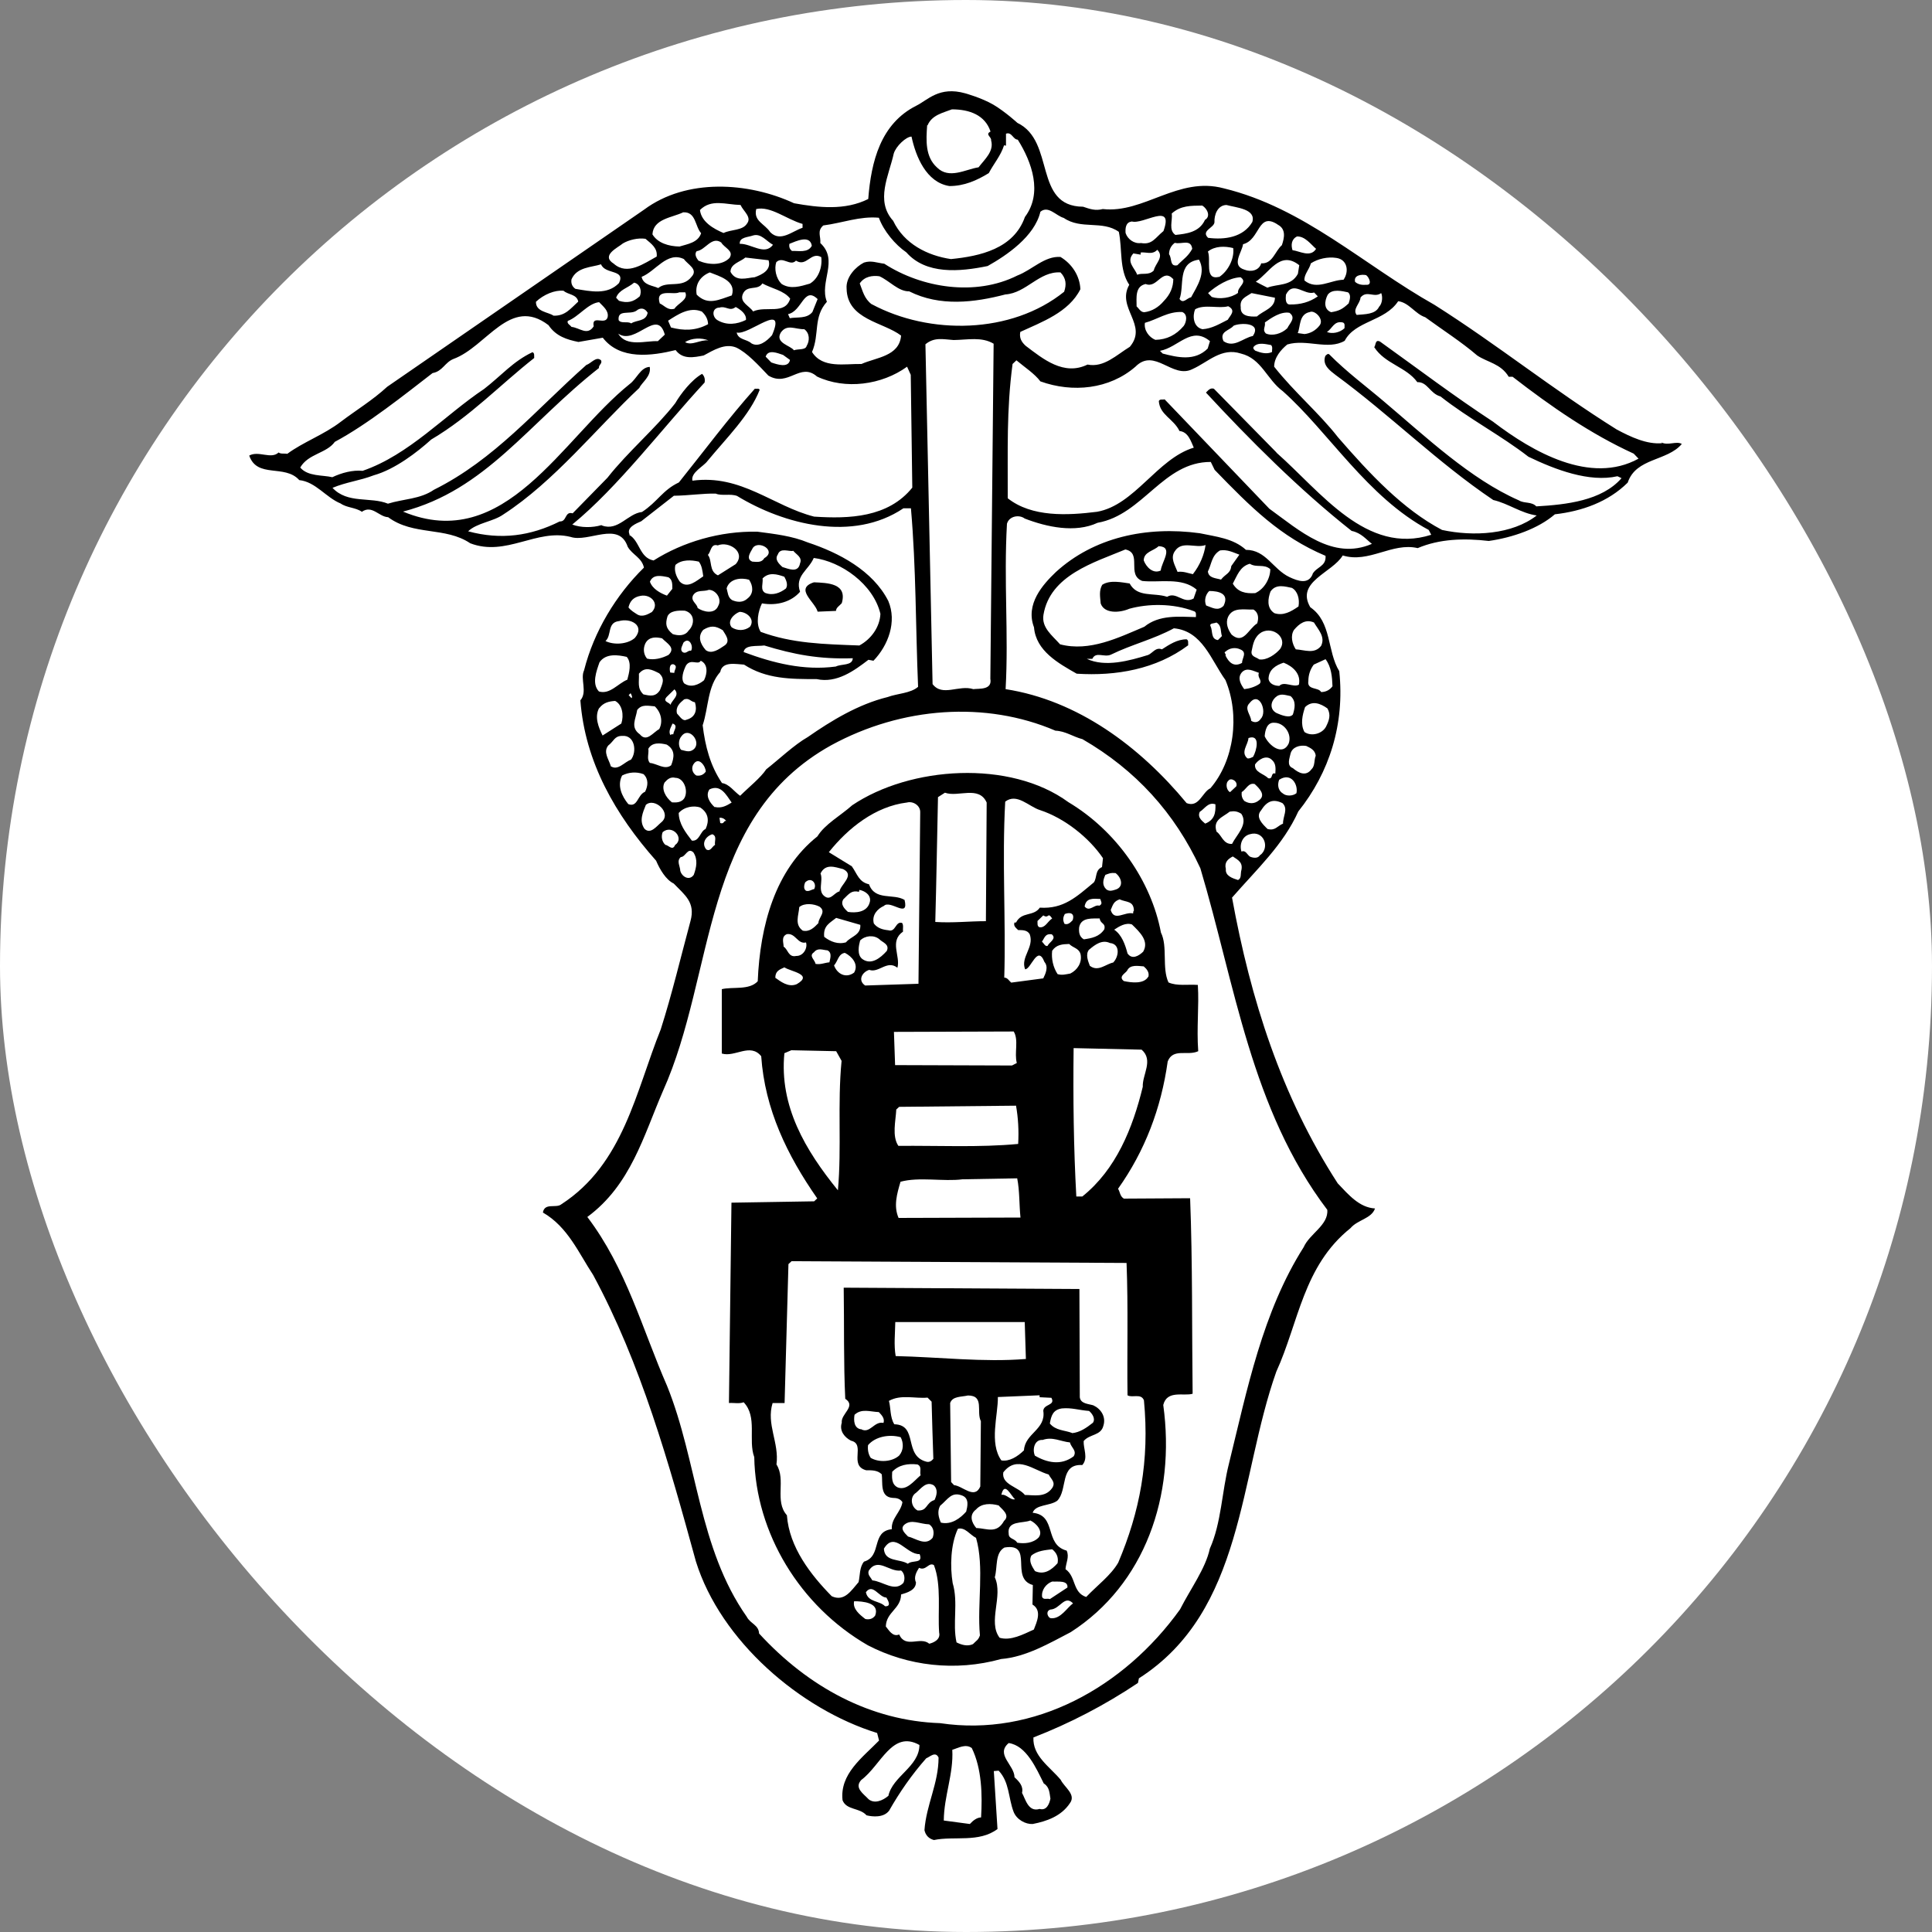 <?xml version="1.0" encoding="UTF-8"?>
<svg id="_レイヤー_2" data-name="レイヤー 2" xmlns="http://www.w3.org/2000/svg" viewBox="0 0 100 100">
  <rect x="0" y="0" width="100" height="100" fill="#808080" stroke="none"/>
  <defs>
    <style>
      .cls-1 {
        fill: #000;
      }
      .cls-2 {
        fill: #fff;
      }
      

      @media (prefers-color-scheme: dark) {
        .cls-1 {
          fill: #fff;
        }
        .cls-2 {
          fill: #000;
        }
      }
      @media (forced-colors: active) {
        .cls-1 {
          fill: #fff;
        }
        .cls-2 {
          fill: #000;
        }
      }
      @media screen and (color-scheme: dark) {
        .cls-1 {
          fill: #fff;
        }
        .cls-2 {
          fill: #000;
        }
      }
    </style>
  </defs>
  <g id="_ベース" data-name="ベース">
    <g>
      <rect class="cls-2" x="0" y="0" width="100" height="100" rx="50" ry="50"/>
      <g>
        <path class="cls-1" d="M86.03,22.94c-.79.07-1.62-.32-2.35-.71-3.34-2.09-6.16-4.38-9.43-6.45-3.69-2.08-6.75-5.02-10.9-6.03-2.37-.64-4.14,1.31-6.27,1.07-.39.1-.66,0-1.02-.12-2.59-.02-1.42-3.39-3.4-4.34,0,0-.62-.57-1.24-.94-.62-.36-1.46-.59-1.46-.59-1.35-.38-1.94.35-2.53.64-1.85.93-2.34,2.89-2.49,4.83-1.2.6-2.56.45-3.84.22-2.37-1.1-5.57-1.3-7.76.33l-13.3,9.17c-.76.7-1.61,1.21-2.4,1.81-.87.67-1.95,1.05-2.77,1.66-.14-.03-.34.02-.45-.07-.39.37-1.03-.11-1.52.16.41,1.2,1.84.43,2.59,1.27.85.09,1.38.9,2.14,1.21.33.23.77.2,1.1.43.53-.37.88.26,1.36.28,1.31.97,2.96.48,4.25,1.35,1.86.71,3.43-.77,5.19-.33.93.31,2.5-.85,2.96.51.24.42.73.56.84,1.08-1.44,1.41-2.59,3.3-3.1,5.32-.21.44.19,1.11-.19,1.55.24,3.2,1.82,5.93,3.92,8.3.19.45.51.99.91,1.18.59.61,1.13.98.87,1.94-.5,1.85-.95,3.76-1.54,5.61-1.29,3.2-1.92,6.96-5.14,9.05-.27.23-.87-.1-.96.43,1.29.74,1.86,2.11,2.6,3.23,2.48,4.59,3.92,9.73,5.32,14.83,1.28,4.11,5.4,7.65,9.38,8.88l.1.39c-.87.89-2.04,1.73-1.89,3.09.2.52.89.38,1.24.78.32.08.89.13,1.17-.24.54-.95,1.17-1.86,1.92-2.71.2-.08.48-.38.64-.04,0,1.34-.64,2.45-.73,3.76.06.27.23.44.49.51,1.05-.22,2.33.15,3.29-.57l-.19-3,.25-.02c.56.59.5,1.41.77,2.12.16.42.63.66.99.64.72-.14,1.48-.4,1.93-1.08.33-.45-.29-.82-.48-1.21-.57-.68-1.46-1.23-1.41-2.19,1.88-.73,3.69-1.67,5.41-2.82l.05-.24c5.45-3.49,5.17-10.4,7.11-15.87,1.16-2.54,1.39-5.47,3.84-7.43.37-.44,1.09-.49,1.27-1.02-.81-.05-1.36-.7-1.93-1.3-2.92-4.51-4.51-9.52-5.47-14.79,1.31-1.5,2.65-2.73,3.43-4.46,1.61-2.01,2.41-4.52,2.12-7.26-.64-1.04-.38-2.54-1.5-3.31-.77-1.32,1.14-1.78,1.68-2.68,1.36.42,2.55-.69,3.88-.38,1.13-.48,2.4-.52,3.68-.37,1.25-.18,2.56-.64,3.42-1.38,1.4-.16,2.76-.64,3.77-1.64.43-1.29,2.04-1.1,2.8-2-.28-.17-.7.1-1.06-.08ZM71.49,15.17c.08.17.07.53-.11.71-.19.4-.74.38-1.16.42-.23-.3.18-.58.2-.9.33-.4.7.04,1.07-.23ZM70.71,14.24c.15.1.35.54-.01.5-.22.02-.41-.02-.56-.15-.09-.35.33-.4.57-.35ZM69.82,15.69c-.33.31-.5.4-.92.47-.39-.15-.35-.57-.18-.9.23-.33.77-.19,1.05-.13.18.13.09.41.04.56ZM69.59,16.99c-.24.23-.66.31-.91.19.28-.16.36-.59.82-.49.13.04.09.18.09.3ZM69.17,13.35c.57.08.67.7.37,1.13-.67.01-1.38.56-2.02.04-.04-.3.25-.57.33-.89.37-.24.88-.35,1.32-.28ZM65.84,18.22c-.28.13-.59.04-.87-.07-.04-.04-.14-.11-.08-.2.22-.26.65-.13.9-.09.1.1.04.24.05.37ZM61.19,16.15c.31.12.21.54.08.72-.4.47-.88.71-1.47.72-.32-.13-.6-.49-.54-.88.63-.17,1.2-.6,1.93-.56ZM61.05,15.48c.27-.69-.14-1.89,1.01-2.04.38.68-.1,1.38-.41,1.95-.2.02-.41.37-.6.08ZM62.63,17.65l-.12.39c-.67.67-1.56.46-2.33.26l-.14-.14c.96-.18,1.62-1.31,2.59-.5ZM62.24,17.04c-.49-.11-.52-.71-.38-1.03.47-.28,1.25-.02,1.71-.16.43.22.1.48-.02.7-.42.21-.82.46-1.31.49ZM64.08,15.16c-.37.27-.96.34-1.36.21l-.19-.2c.41-.37,1.08-.79,1.68-.82.4.27-.18.5-.13.81ZM64.78,15.17l1.21.24c0,.55-.6.66-.93.97-.36.02-.87,0-.84-.48-.06-.44.26-.53.56-.73ZM63.09,14.33c-.77.19-.39-.89-.57-1.31.36-.29.87-.29,1.31-.18.07.51-.24,1.18-.73,1.5ZM63.85,16.86c.34-.16,1.47-.18,1,.53-.51.1-.98.64-1.52.27-.24-.51.32-.55.52-.8ZM65.51,17.25c-.18-.19,0-.32-.04-.56.31-.22.81-.58,1.27-.5.36.26.02.53-.11.8-.3.29-.78.42-1.11.27ZM66.74,15.76c-.21-.02-.2-.3-.18-.51.38-.75.95.05,1.46-.11l.19.2c-.43.3-.9.43-1.46.42ZM67.8,16.15c.24-.12.77.38.49.71-.2.25-.47.4-.77.43l-.35-.05c.15-.33.05-.98.63-1.09ZM67.13,12.24c.42-.02.73.42.99.64-.29.47-.86.11-1.22.07-.08-.25-.07-.56.23-.71ZM67.25,13.72l-.07.45c-.35.66-1.05.51-1.58.72-.21-.1-.39-.2-.6-.31.7-.45,1.25-1.64,2.24-.86ZM66.12,11.62c.47.23.35.71.23,1.07-.36.31-.48.98-1.07.94-.11.38-.54.46-.86.33-.72-.21-.13-.91-.08-1.32.89-.22.75-1.7,1.79-1.02ZM62.86,11.51c-.02-.39.16-.89.62-.9.51.14,1.54.2,1.34.88-.47.8-1.43.93-2.29.82-.38-.37.3-.51.33-.8ZM60.65,11.05c.47-.42.99-.4,1.58-.41.26.16.45.56.14.74-.29.64-.95.72-1.53.78-.37-.25-.14-.74-.19-1.11ZM60.81,12.57c.36.09.83-.22.9.31-.22.4-.44.51-.77.85-.41.09-.27-.37-.43-.57,0-.25.11-.46.31-.6ZM60.73,14.43c0,.45-.17.82-.49,1.15-.27.32-.61.53-1.01.58-.2,0-.28-.2-.4-.3,0-.45-.09-1.04.47-1.16.6.25.86-.85,1.42-.26ZM58.68,13.12l.36.06v-.11c.27-.04.6.14.86-.14.38.37-.11.71-.18,1.07-.26.27-.6.11-.86.22-.12-.35-.6-.68-.19-1.11ZM58.57,11.46c.6.19,2.21-1.04,1.65.5-.43.35-.58.72-1.16.62-.37.05-.7-.21-.8-.52-.02-.25.01-.56.31-.59ZM48.01,6.49c.22-.54.8-.65,1.26-.83.92,0,1.72.3,2,1.15-.3.15.06.27.03.46.16.56-.33.97-.65,1.39-.67.1-1.53.64-2.16,0-.6-.55-.56-1.38-.5-2.18ZM46.26,7.95c.11-.38.64-.88.92-.88.22,1.03.76,2.37,1.96,2.56.77,0,1.42-.29,2.04-.67.25-.48.62-.9.79-1.44l.1.02v-.62c.3-.11.36.3.61.31.73,1.16,1.3,2.76.37,4-.58,1.65-2.33,2.03-3.83,2.18-1.21-.18-2.42-.78-2.99-1.98-.94-1.04-.22-2.34.03-3.48ZM42.61,11.67c1-.13,1.89-.49,2.88-.4.25.69.85,1.4,1.42,1.79,1.02,1.16,2.75,1.01,4.21.71.98-.55,2.43-1.53,2.73-2.81.41-.34.81.21,1.21.32.9.62,2,.11,2.85.72.19.89.01,1.96.54,2.74-.68,1.2.99,2.07.03,3.21-.69.42-1.34,1.09-2.19.92-1.23.6-2.3-.29-3.2-.97-.22-.2-.34-.41-.28-.72,1.1-.51,2.51-1.01,3.11-2.21-.03-.69-.43-1.31-1.03-1.67-.82-.06-1.47.67-2.23.96-2.17,1.09-4.94.65-6.89-.61-.4-.05-.67-.18-1.05-.06-.42.21-.95.75-.9,1.35.03,1.61,1.91,1.73,2.82,2.43-.09,1.08-1.3,1.13-2.05,1.47-.87-.02-2.01.25-2.56-.62.4-.93.05-1.8.77-2.6-.41-1.03.63-2.14-.34-3.04.03-.34-.17-.61.13-.89ZM50.38,35.67c-.75-.24-1.6.41-2.11-.26l-.37-17.59c.46-.38.9-.26,1.46-.22.73-.01,1.45-.18,2.07.19l-.17,17.34c.11.6-.59.5-.88.54ZM45.12,15.75c-.39-.29-.47-.7-.62-1.08.25-.37.67-.42,1.02-.37.53.24.98.79,1.54.78,1.59.8,3.37.58,4.98.16,1.08-.07,1.75-1.21,2.85-1.14.29.3.32.62.19,1-2.74,2.21-6.98,2.24-9.95.65ZM33.52,16.2c-.09.45-.57.35-.85.54-.18-.13-.52.03-.65-.17-.06-.57.57-.27.91-.48.21-.18.45-.16.6.11ZM33.21,14.33c.73-.29,1.32-1.34,2.19-.92.19.28.76.53.39.92-.48.62-1.25.18-1.72.58-.26-.13-.77-.14-.86-.58ZM33.11,15.34c-.34.3-.64.36-1.07.23l-.15-.16c.15-.42.61-.5.93-.78.31.06.42.44.29.71ZM34.41,17.32l-.36.34c-.59-.04-1.63.33-2.05-.39.9.62,2.02-1.36,2.41.05ZM34.15,15.71c-.26-.82.72-.42,1.01-.58h.31c.17.39-.38.56-.56.85-.34.1-.5-.15-.75-.27ZM36.31,16.11c.21.19.33.4.34.67-.65.35-1.27.34-1.92.17l-.15-.35c.51-.33,1.11-.73,1.73-.48ZM39.06,14.35c-.41.03-.96.26-1.25-.28,0-.42.5-.51.77-.74l1.2.14c.16.51-.35.75-.72.88ZM40.9,15.46c-.27.86-1.25.35-1.92.66-.2-.3-.69-.46-.54-.88.21-.53.77-.17,1.02-.57.47.26,1.13.37,1.44.79ZM37.78,13.33c-.4.44-1.14.38-1.63.16-.11-.14-.22-.34-.09-.49.45-.05.77-.79,1.27-.45.15.27.66.43.44.78ZM36.67,17.62c-.43-.05-.85.29-1.21.09.35-.23.87-.23,1.21-.09ZM36.06,15.25c-.1-.56.22-.97.68-1.15.46.19,1.39.42,1.14,1.19-.65.21-1.23.55-1.82-.04ZM37.21,15.93c.37-.13.54.22.87-.04.24.13.57.36.53.67-.47.23-.99.29-1.46.02-.29-.16-.32-.62.06-.66ZM39.96,17.35c-.29.33-.7.64-1.07.42-.23-.22-.68-.17-.76-.56.61.18,2.61-1.68,1.83.14ZM40.53,18.37l.36.26c-.08.43-.65.24-.97.13l-.29-.3c.13-.4.62-.18.9-.09ZM40.41,17.22c.32-.47.75-.17,1.22-.18.28.2.29.59.12.87-.06.22-.44.14-.66.22-.15-.24-.99-.37-.68-.91ZM40.88,16.47l-.09-.21c.73-.15.82-1.47,1.53-.78l-.27.67c-.29.36-.78.25-1.17.32ZM42.51,13.32c.06.52-.15,1.1-.59,1.36-.49.14-.99.31-1.46.02-.31-.3-.39-.81-.28-1.13.34-.33.72.24,1.02-.08.55.35.77-.49,1.31-.18ZM42.02,12.72c-.2.39-.72.25-1.03.27-.11-.09-.16-.2-.13-.37.34-.13,1.06-.49,1.16.1ZM39.14,10.82c.75-.17,1.58.54,2.4.77v.2c-.53.17-1.14.76-1.67.23-.3-.45-.87-.57-.73-1.19ZM40.01,12.67c-.43.58-1.13-.07-1.72-.05-.03-.35.44-.34.68-.43.42-.13.69.29,1.04.48ZM38.33,10.61c.15.33.6.63.33.97-.23.36-.82.29-1.21.48-.5-.21-1.15-.57-1.22-1.19.59-.59,1.32-.28,2.11-.26ZM35.36,10.99c.67-.04.61.73.93,1.08-.16.49-.7.56-1.12.69-.56-.01-1.13-.18-1.4-.63.05-.81,1.01-.86,1.59-1.14ZM32.24,12.6c.3-.18.78-.3,1.17-.24.32.27.63.49.58.92-.65.35-1.51,1-2.22.37-.69-.43.21-.83.47-1.05ZM29.58,14.46c.28-.65,1.05-.62,1.53-.78.21.54,1.28.25.93.97-.6.63-1.48.43-2.26.3-.18-.13-.23-.3-.2-.49ZM30.73,16.89c-.33.51-.73.07-1.15.03-.08-.11-.25-.17-.19-.31.56-.21,1.04-.91,1.62-.97.22.23.51.45.44.78-.12.44-.84-.16-.72.47ZM29.17,15.05c.23.21.68.17.76.56-.4.36-.67.75-1.28.73-.26-.19-.92-.19-.91-.72.4-.38.99-.62,1.43-.57ZM31.13,27.18c-.46.14-1.07.14-1.51-.03,2.38-1.95,4.63-4.95,6.85-7.35.03-.17,0-.32-.13-.45-.55.31-1.11,1.04-1.39,1.52-.99,1.28-2.46,2.52-3.51,3.86l-1.8,1.84c-.42-.12-.29.44-.67.42-1.5.75-3.04.97-4.74.51.46-.44,1.3-.5,1.82-.87,2.64-1.71,4.83-4.48,7.04-6.55.13-.29.63-.6.54-1.09-.48.02-.67.62-1.04.89-3.5,2.81-6.45,8.8-11.73,6.6,4.29-1.12,6.47-4.55,10.14-7.43-.02-.17.19-.23.11-.4-.25-.23-.51.16-.76.24-2.64,2.34-4.74,4.89-7.89,6.46-.71.49-1.58.47-2.38.72-.9-.37-2.09.02-2.87-.82.75-.31,1.38-.36,2.14-.65,1.1-.31,2.25-1.2,2.97-1.85,2.03-1.2,3.55-2.82,5.33-4.22-.01-.13.03-.25-.09-.3-1,.47-1.61,1.21-2.5,1.9-2.04,1.36-3.88,3.41-6.29,4.24-.52-.05-1.08.1-1.57.33-.5-.12-1.26-.03-1.66-.5.41-.72,1.36-.73,1.79-1.33,1.7-.91,3.62-2.45,5.06-3.56.52-.09.63-.55,1.08-.73,1.72-.63,2.93-3.27,4.92-1.75.39.58.96.75,1.55.87l1.26-.22c.9,1.17,2.54.94,3.77.64.37.5.94.38,1.45.28.52-.28,1.11-.65,1.69-.41.55.26,1.13.89,1.66,1.45,1.04.62,1.64-.72,2.52.05,1.46.69,3.35.44,4.66-.51l.19.42.08,5.84c-1.25,1.55-3.27,1.62-5.08,1.5-2.13-.54-3.77-2.2-6.3-1.86-.1-.42.58-.74.78-1.02.99-1.2,2.18-2.36,2.7-3.68-.04-.1-.15-.04-.25-.06-1.36,1.52-2.63,3.23-3.93,4.85-.85.4-1.1,1-1.91,1.53-.74.08-1.23,1.01-2.07.7ZM32.59,27.67c-.19-.37.35-.58.6-.69l1.69-1.32c.78-.01,1.54-.13,2.17-.11.29.13.76-.01,1.1.12,2.43,1.48,5.99,2.4,8.61.64h.39c.27,3.09.24,6.16.37,9.24-.39.34-1.07.34-1.58.53-1.51.37-2.91,1.22-4.13,2.07-.69.39-1.51,1.17-2.15,1.67-.29.44-.9.92-1.35,1.37-.32-.22-.55-.6-.94-.66-.61-.9-.87-1.91-1-2.99.31-.93.24-2.01.91-2.76.11-.57.82-.4,1.23-.38,1.16.75,2.42.75,3.76.75,1.05.23,1.96-.45,2.68-1l.26.05c.77-.8,1.22-2.02.77-3.09-.8-1.58-2.56-2.5-4.16-3.03-.82-.34-1.71-.44-2.62-.56-1.93-.04-3.85.53-5.37,1.49-.74-.14-.71-1.02-1.27-1.33ZM36.99,41.78c-.26-.24-.49-.6-.27-.92.58-.28.86.27,1.15.68-.26.16-.52.31-.87.23ZM37.59,42.49c-.15-.02-.1.18-.31.11l-.04-.27c.14-.02.26.05.35.16ZM37.01,43.73c-.16.09-.23.36-.45.24-.27-.31-.03-.69.31-.79.26.1.1.37.14.55ZM33.07,34.87c.33-.4.69-.2,1.05-.02.32.3.16.54.04.87-.23.36-.51.3-.86.22-.33-.32-.21-.62-.23-1.07ZM39.56,33.41c1.54.47,2.85.72,4.58.66-.02.4-.58.28-.88.43-1.66.22-3.24-.18-4.77-.75.06-.39.68-.29,1.07-.34ZM37.87,32.47c-.26-.33.13-.7.41-.8.36,0,.82.37.54.77-.28.22-.66.22-.95.03ZM39.37,32.7c-.27-.43-.12-1.09.07-1.47.79.14,1.53-.09,1.97-.6-.28-.83.43-1.1.71-1.75,1.41.18,3.08,1.35,3.45,2.89-.03.69-.48,1.31-1.09,1.64-1.85-.07-3.47-.1-5.12-.71ZM41.41,29.16c-.1.53-.62.27-.91.19-.21-.19-.41-.4-.24-.65.13-.38.59-.13.8-.19.16.2.48.33.35.65ZM40.6,29.86c.09.16.2.41.08.6-.3.23-.68.38-1.07.23-.28-.15-.1-.51-.14-.75.33-.34.75-.22,1.12-.09ZM39.56,28.89c-.14.25-.4.19-.62.18-.39-.15-.03-.57.02-.7.29-.44,1.27.13.6.52ZM38.78,30.02c.2.3.24.7-.08.95-.24.23-.54.21-.81.09-.22-.14-.22-.4-.28-.61.15-.5.74-.57,1.17-.44ZM35.41,36.2c.27-.09.32.11.56.15.13.42.01.78-.43.9-.2.11-.36-.18-.5-.32-.08-.34.14-.54.37-.73ZM35.37,33.27c.3-.34.54.19.4.41-.17-.03-.23.16-.41.09-.21-.13-.03-.35.01-.5ZM35.43,35.39c-.22-.23-.05-.69.08-.95.25-.37.62.01.76-.24.39.18.34.67.17,1.01-.27.23-.68.4-1.01.17ZM36.53,33.65c-.29-.33-.43-.71-.13-1.05.38-.23.63-.22,1.01.02.12.21.44.57.08.8-.27.18-.65.46-.96.23ZM38.08,29.2l-.92.58c-.48-.22-.28-.75-.52-1.06.17-.16.14-.6.51-.49.57-.24,1.48.34.93.97ZM36.69,30.53c.36,0,.69.46.49.82-.18.47-.79.32-1.07.12-.04-.24-.37-.36-.24-.65.19-.32.54-.18.82-.29ZM35.19,30.11c-.19-.26-.31-.58-.23-.87.33-.29.82-.26,1.21-.17.16.2.19.48.23.76-.34.22-.81.67-1.21.28ZM35.45,31.61c.52.14.52.71.19,1.03-.19.29-.54.27-.82.18-.36-.29-.39-.53-.27-.92.13-.29.55-.31.9-.29ZM34.7,36.49c-.02-.14-.42-.15-.2-.41l.41-.4c.3.31-.12.53-.21.81ZM34.86,38.01s-.11-.03-.16.04c-.12-.21.04-.42.11-.6.32.1.05.36.04.56ZM34.85,34.38c.26.1.05.28.05.45l-.21-.02c-.03-.11-.07-.45.16-.43ZM34.79,30.49l-.27.34c-.35-.13-.75-.35-.88-.72.16-.4.58-.31.96-.23.21.13.2.35.2.61ZM34.27,33.04c.26.27.72.49.33.86-.33.17-.75.28-1.11.19-.19-.23-.21-.54-.08-.8.19-.35.57-.32.86-.25ZM33.89,36.56c.32.3.44.78.23,1.18-.31.16-.65.7-1,.27-.51-.36-.21-.79-.14-1.26.24-.32.59-.21.91-.19ZM33.55,38.77c.19-.37.64-.31.96-.23.46.28.38.68.23,1.07-.33.26-.74-.09-1.1-.12-.18-.19-.05-.48-.08-.72ZM34.4,40.5c.16-.18.31-.3.56-.24.42,0,.67.62.48,1.02-.15.28-.47.26-.66.25-.34-.27-.56-.7-.38-1.03ZM35.25,38.81c-.15-.18-.14-.52.02-.7.39-.54,1.06.3.64.67-.21.18-.41.09-.66.03ZM35.88,39.58c.28-.48.66.11.65.36-.13.18-.3.23-.49.2-.21-.13-.26-.38-.16-.56ZM33.16,30.84c.51-.1,1,.39.58.84-.21.12-.5.28-.76.12-.15-.1-.32-.19-.45-.36.08-.35.28-.54.63-.6ZM32.03,32.15c.62-.18,1.37.23.83.87-.39.34-1.1.37-1.52.16.33-.29.08-.95.68-1.03ZM32.69,36.14l-.15-.16.1-.1c.04.07.11.2.05.25ZM31.03,34.28c.33-.48.97-.38,1.41-.28.27.31.12.84.03,1.18-.49.2-.9.78-1.47.61-.38-.4-.13-1.05.03-1.51ZM31.02,36.65c.22-.29.51-.35.82-.37.37.19.46.74.32,1.17l-.97.62c-.21-.42-.43-.96-.18-1.42ZM31.61,39.64c-.1-.34-.4-.71-.13-1.05.3-.23.32-.5.72-.5.66-.06.78.82.46,1.23-.35.12-.68.6-1.06.33ZM32.52,41.62c-.33-.4-.59-.96-.32-1.48.33-.17.73-.21,1.11-.07.27.26.23.61.08.91-.4.16-.38.83-.87.64ZM33.36,42.9c-.29-.41-.09-.84.07-1.24.46-.41,1.38.44.79.91-.24.2-.55.63-.86.33ZM34.94,43.74c-.13.32-.34,0-.5-.01-.18-.16-.23-.44-.14-.66.5-.42,1.15.32.64.67ZM36.25,41.8c.44.29.46.71.27,1.11-.28.11-.31.65-.71.6-.33-.43-.67-.87-.68-1.43.29-.33.79-.4,1.13-.28ZM35.21,45.07c0-.22-.21-.51.03-.71.25,0,.35-.52.65-.24.24.37.16.77.02,1.16-.23.33-.62.1-.7-.21ZM45.97,92.96c-.27.23-.7.42-1.01.17-.27-.29-.76-.59-.38-1,1.02-.76,1.6-2.6,3.01-1.81-.01,1.13-1.39,1.61-1.61,2.64ZM50.78,94.07c-.2,0-.41.15-.58.34l-1.35-.18c.01-1.27.51-2.41.44-3.66.3-.09.69-.33,1.01-.09.52,1.06.55,2.43.48,3.59ZM54.04,92.32c.29.19.28.5.33.78-.06.28-.2.63-.56.53-.59.18-.73-.51-.91-.83.08-.35-.15-.59-.39-.81,0-.63-1-1.18-.3-1.77.92.13,1.43,1.32,1.82,2.1ZM68.7,62.62c.07.79-.92,1.24-1.22,1.93-2.13,3.35-2.93,7.38-3.87,11.21-.37,1.45-.39,3.06-.99,4.4-.22,1.03-1.01,2.09-1.54,3.14-2.9,4.04-7.55,6.62-12.42,5.89-3.57-.12-6.8-1.84-9.37-4.64-.02-.45-.45-.5-.64-.87-2.5-3.55-2.55-8.05-4.12-11.94-1.29-2.95-2.11-6.09-4.13-8.75,2.25-1.66,2.91-4.2,3.91-6.51,2.75-6.11,1.92-14.14,8.72-17.91,3.65-1.99,7.99-2.3,11.6-.75.52.02.9.31,1.4.44,2.75,1.59,4.77,3.81,6.1,6.68,1.8,6.03,2.62,12.47,6.57,17.68ZM62.1,42.02c.26-.16.43-.52.81-.39.02.45-.05.81-.53,1-.1-.1-.43-.3-.28-.61ZM63.43,33.73c.2-.19.51-.24.76-.12.39.15.09.46.1.7-.43.24-.69-.03-.86-.38.06-.08-.12-.16,0-.2ZM62.43,31.34c-.11-.25-.04-.56.16-.75.49,0,1.06.13.74.77-.3.29-.58.09-.9-.02ZM63.25,32.92l-.21.21c-.38-.05-.26-.47-.38-.71-.09-.18.2-.14.3-.2.29.16.2.47.29.71ZM56.97,31.23c.18.54.97.5,1.48.28.97-.27,2.27-.29,3.36.13.12.04.09.18.09.3-.89-.02-1.9-.13-2.67.5-1.33.56-2.83,1.31-4.36.91-.42-.47-.97-.87-.86-1.53.34-2.05,2.63-2.71,4.24-3.38.89.19.04,1.3.87,1.63.89.1,2.05-.21,2.82.45l-.16.46c-.54.3-.89-.38-1.37-.09-.71-.23-1.54.05-1.94-.69-.38-.05-1.02-.2-1.42.07-.17.3-.11.6-.08.95ZM59.2,29.01c0-.45.51-.49.77-.74.8.03.15.82.11,1.26-.4.19-.75-.18-.88-.52ZM61.75,29.72c-.26-.05-.49-.16-.8-.12-.13-.34-.39-.72-.14-1.07.36-.57,1.08-.13,1.59-.32-.07.5-.29,1.04-.65,1.5ZM64.76,37.3c-.02-.31-.38-.62-.08-.91.5-.65.93.45.58.81-.13.21-.34.22-.51.1ZM64.87,39.17c-.1.04-.2.11-.31.08-.36-.32.04-.7.06-1.05.64-.22.42.67.24.97ZM65.18,34.13c-.18-.13-.43-.14-.4-.41.08-.4.14-.77.53-1,.61-.31,1.34.31.95.87-.23.27-.69.6-1.08.54ZM65.08,32.26c-.48.3-.71,1.12-1.33.59-.2-.27-.32-.6-.19-.91.25-.54.85-.37,1.32-.39.28.17.27.48.19.72ZM65.16,34.83c-.1.24.19.37.04.56-.23.16-.52.25-.8.28-.19-.26-.36-.58-.13-.86.26-.3.62-.07.9.02ZM64.27,41c.23-.14.35-.5.67-.42.23.21.6.57.23.84-.24.2-.51.19-.76.04-.12-.13-.16-.28-.14-.46ZM64.96,39.57c.14-.22.56-.53.86-.25.23.19.21.45.19.72-.26-.08-.09.31-.37.24-.23-.24-.72-.3-.68-.71ZM65.46,38.11c.02-.29.11-.74.51-.7.49,0,.92.57.73,1.08-.32.66-1.02.1-1.24-.38ZM66.08,36.91c-.37-.19-.31-.58-.08-.8.26-.25.49-.14.8-.08.3.26.22.63.12.95-.16.21-.59.04-.84-.07ZM66.21,35.5c-.24,0-.5-.1-.55-.35,0-.49.38-.72.78-.85.48.19.91.58.79,1.14-.28.16-.77-.2-1.01.06ZM65.95,31.73c-.4-.27-.32-.76-.19-1.11.28-.43.8-.25,1.11-.19.29.16.41.57.34.96-.38.26-.79.51-1.27.34ZM64.96,30.7c-.49.03-.89-.05-1.15-.49.22-.4.36-.89.88-1.03.35.22.73-.01,1.06.28,0,.46-.29,1.02-.78,1.24ZM63.73,29.3c-.04.39-.3.4-.53.7-.26-.08-.64-.07-.68-.42.19-.37.19-.84.63-1.09.38-.06.67.1,1,.22l-.42.59ZM63.99,40.7l-.32.3c-.17-.06-.27-.45-.08-.6.12-.17.5.04.4.3ZM63.65,42.01c.24-.04.39-.02.6.11.37.55-.25,1.09-.48,1.56-.46.03-.54-.47-.8-.63-.21-.62.32-.75.68-1.04ZM64.24,45.09c-.03.17.02.37-.16.46-.28-.09-.67-.21-.63-.57-.09-.35.11-.52.36-.65.3.2.55.32.43.77ZM65.22,44.25c-.1.21-.38.15-.52.09-.15-.1-.23-.36-.44-.26-.12-.35.03-.8.43-.9.72-.22,1.06.68.54,1.08ZM66.41,42.63c-.31.13-.4.38-.8.28-.27-.26-.64-.62-.34-.96.3-.48.62-.62,1.11-.38.32.3.01.7.03,1.07ZM67.1,41.06c-.19.15-.54.16-.71,0-.26-.16-.27-.48-.18-.7.63-.41,1,.27.89.71ZM67.88,39.82c-.29.39-.68.18-.96-.06-.35-.13-.16-.54-.12-.76.09-.33.47-.45.81-.39.19.09.47.21.49.51-.09.22-.03.52-.21.69ZM68.63,37.62c-.19.35-.74.52-1.11.27-.22-.4-.11-.88.03-1.29.37-.36.8-.19,1.16.07.19.34.08.63-.08.95ZM68.97,35.52c-.14.19-.34.3-.59.3-.13-.26-.74-.09-.66-.57,0-.32.1-.61.28-.85l.61-.28c.3.4.34.9.36,1.41ZM68.01,32.22c.22.37.6.74.37,1.21-.35.44-.84.21-1.31.18-.19-.28-.29-.71-.09-1.01.27-.32.6-.57,1.03-.38ZM67.95,29.7c-.22.57-.76.38-1.21.17-.86-.41-1.21-1.41-2.25-1.41-.66-.6-1.55-.68-2.39-.86-2.78-.38-5.49.22-7.45,2.01-.67.64-1.59,1.66-1.13,2.86.1,1.22,1.26,1.86,2.21,2.4,2.04.13,4.11-.23,5.77-1.47-.01-.13.03-.25-.08-.31-.49,0-.89.27-1.28.52-.32-.13-.49.2-.71.29-.97.3-2.23.65-3.18.2h.29c.18-.4.62-.05.97-.22,1.06-.52,2.2-.79,3.25-1.36,1.48.14,1.92,1.64,2.67,2.68.76,1.82.45,4.17-.78,5.6-.42.19-.58,1.02-1.23.77-2.43-2.94-5.64-5.32-9.37-5.9.16-2.87-.1-5.57.07-8.56.11-.4.63-.49.92-.27,1.14.44,2.61.76,3.77.22,2.36-.42,3.39-3.16,5.86-3.15l.2.41c1.87,1.93,3.39,3.46,5.74,4.45.04.56-.47.56-.68.95ZM66.07,23.42l-3.24-3.3c-.19-.06-.3.09-.41.2,2.23,2.41,4.83,5.02,7.54,7.16.5.1.76.45,1.05.67-2.03.88-3.76-.7-5.31-1.82-1.81-1.89-3.67-3.83-5.42-5.66-.11.03-.25-.03-.3.09.05.72.76.91,1.07,1.55.45.04.59.53.74.86-1.89.57-3.06,2.98-5.01,3.32-1.52.19-3.37.29-4.62-.7.01-2.48-.07-4.54.25-6.95l.2-.19c.43.36.94.69,1.24,1.09,1.67.6,3.57.41,4.92-.76,1-1.01,1.92.66,2.96.12.79-.35,1.49-1.13,2.5-.8,1.07.26,1.34,1.34,2.17,1.95,2.37,2.11,4.37,5.48,7.55,7.18l.13.25c-3.35,1.07-5.7-2.21-8.01-4.25ZM77.3,21.84c-2.06-1.35-3.86-2.72-5.87-4.16-.26-.13-.21.18-.3.29.56.87,1.66,1.02,2.23,1.81.53-.02.65.59,1.2.74,1.46,1.15,3.15,2.03,4.55,3.12,1.39.67,3.15,1.34,4.61,1.01l.21.1c-1.02,1.17-2.86,1.37-4.41,1.46-.25-.26-.63-.14-.9-.31-2.51-1.1-4.81-3.28-7-5.13-.88-.75-1.91-1.51-2.82-2.43-.08-.06-.15.04-.2.08-.18.47.25.77.52.98,2.85,2.09,5.26,4.52,8.17,6.48.78.18,1.45.69,2.25.8-1.27.99-3.27,1.1-4.9.75-2.03-1.07-3.73-2.89-5.38-4.79-.99-1.27-2.26-2.33-3.31-3.66,0-.48.36-.89.68-1.15,1-.3,2.11.31,2.97-.19.54-1.04,2.08-1,2.77-2.05.56.07.88.66,1.4.83.89.65,1.89,1.29,2.69,1.98.54.36,1.22.42,1.63,1.1h.2c2,1.55,4.04,2.96,6.27,3.98l.25.26c-2.49,1.37-5.49-.36-7.5-1.89Z"/>
        <path class="cls-1" d="M62.02,54.41c-.09-1.23.05-2.32-.02-3.43-.5-.04-1.08.07-1.52-.13-.35-.76-.03-1.86-.39-2.58-.5-2.67-2.31-5.27-4.79-6.75-3.02-2.21-8.19-1.86-11.19.16-.59.53-1.42.98-1.8,1.61-2.18,1.73-2.97,4.6-3.09,7.5-.44.48-1.31.27-1.86.41v3.33c.68.21,1.47-.57,2.04.14.19,2.75,1.34,5.12,2.9,7.36l-.16.15c-1.43.02-2.97.05-4.28.07l-.13,10.37c.25-.02.54.05.76-.04.73.76.22,1.95.55,2.84.07,3.93,2.36,7.71,5.88,9.74,2.06,1.07,4.52,1.37,6.9.71,1.28-.1,2.52-.83,3.6-1.39,3.83-2.46,5.44-7.05,4.79-11.76.2-.79,1.06-.44,1.52-.58-.04-3.3,0-6.79-.13-10.12l-3.43.02c-.21-.13-.19-.34-.3-.51,1.39-1.96,2.23-4.16,2.57-6.59.28-.71,1.03-.27,1.58-.53ZM59.17,49.26c-.24.23-.58.42-.81.09-.12-.46-.3-.97-.69-1.23.27-.18.6-.38.92-.27.41.4.9.86.58,1.41ZM53.7,47.67l.3-.29c.3.2.21-.21.46.16-.24.15-.36.51-.67.45-.12-.07-.08-.2-.09-.32ZM54.44,48.36c.27.23-.13.4-.22.6-.13.04-.19-.14-.29-.22.14-.19.16-.43.51-.38ZM54.46,49.21c.22-.32.53-.34.88-.35.21.21.5.21.59.53.09.44-.17.82-.53,1-.24.04-.42.1-.66.03-.23-.35-.33-.8-.28-1.21ZM55.11,47.31c.28-.11.53-.04.41.32-.11.11-.23.25-.42.19-.09-.18-.09-.32.01-.5ZM55.86,47.98c.11-.52.71-.43,1.06-.44.04.3.32.22.24.56-.26.39-.65.46-1.06.52-.25-.14-.27-.4-.24-.65ZM56.14,46.92c.07-.45.43-.41.81-.39.05.17.13.25-.05.35-.25-.09-.51.35-.76.04ZM56.38,49.15c.3-.26.67-.53,1.07-.34.54.05.47.7.17,1.01-.39.08-.78.5-1.21.17-.09-.24-.24-.59-.04-.84ZM58.7,47.13c-.06.03-.04.1-.05.15-.43-.11-.98.44-1.16-.18.12-.28.15-.44.46-.55.35.16.73.07.74.58ZM57.22,45.28c.23-.08.25-.11.52-.09.32.24.43.71.02.85-.17.05-.33.12-.5-.01-.23-.22-.17-.49-.04-.76ZM52.02,41.5c.61-.48,1.23.25,1.81.43,1.28.42,2.54,1.43,3.26,2.49l-.05.46c-.37.16-.25.54-.42.79-.9.75-1.57,1.39-2.8,1.31-.32.47-.94.19-1.23.77h-.08c-.07.18.08.28.19.39.24,0,.48,0,.6.22.24.68-.49,1.18-.24,1.81.31,0,.64-1.3,1-.38.22.26.06.6-.06.85l-1.66.22c-.11-.09-.19-.26-.36-.26.09-2.91-.12-6.08.05-9.11ZM52.63,55.02l-.25.13-6.05-.02-.06-1.72,6.2-.02c.27.45.02,1.11.16,1.63ZM46.38,57.44l.16-.15,6.05-.06c.11.63.15,1.28.11,1.98-2.01.19-4.14.08-6.2.1-.34-.5-.14-1.29-.11-1.86ZM46.6,61.17c.97-.27,2.24,0,3.22-.13l2.83-.05c.13.65.1,1.36.17,2.03l-6.31.02c-.27-.62-.08-1.26.1-1.87ZM48.55,41.26l.36-.23c.68.25,1.76-.39,2.16.51l-.04,6.14c-.87,0-1.71.1-2.62.04.06-2.17.09-4.2.14-6.46ZM46.94,41.54c.3-.09.71.14.69.52l-.09,8.86-2.76.09c-.4-.27-.15-.7.21-.81.5.18.92-.53,1.46-.11.17-.6-.43-1.37.29-1.87-.02-.14.04-.34-.05-.45-.35-.1-.32.5-.71.38-.28-.03-.56-.1-.75-.35-.12-.44.2-.77.52-.91.33-.34,1.31.69,1.07-.31-.58-.35-1.53.06-1.84-.81-.53-.12-.6-.52-.89-.93l-1.19-.73c1.01-1.27,2.42-2.37,4.03-2.57ZM43.8,48.77c-.42.13-.82-.03-1.14-.28-.06-.58.3-.72.62-.98l1.25.36c.04.53-.49.6-.73.89ZM44.21,50.34c-.41.31-.87.09-1.04-.37.2-.22.22-.6.56-.65.36.18.73.59.48,1.02ZM42.93,49.81c-.25.02-.45.13-.72.08-.02-.2-.37-.41-.08-.6.2-.25.44-.12.7-.1.26.13.13.45.1.62ZM43.65,46.55c.3-.29.42-.48.81-.39l.02-.1c.33.06.65.31.53.67-.15.5-.73.53-1.12.47-.19-.17-.4-.39-.24-.65ZM44.51,48.69c.26-.27.72-.31,1-.08.16.17.55.26.39.61-.33.37-.8.74-1.25.43-.32-.22-.19-.75-.13-.97ZM43.63,44.98c.65.31-.12.8-.18,1.16-.25.05-.43.44-.71.29-.47-.26-.11-.83-.27-1.22.26-.53.75-.33,1.15-.23ZM41.69,45.66c.3-.29.61.07.45.36-.14.02-.25.13-.41.09-.17-.09-.1-.34-.05-.45ZM41.37,46.95c.27-.23.77-.17,1.05-.02.37.27-.05.54-.06.85-.22.23-.46.47-.81.39-.44-.32-.21-.79-.18-1.22ZM40.74,48.35c.44-.06.55.54.98.43.09.3-.14.71-.51.7-.41.09-.43-.36-.65-.48,0-.21-.14-.52.17-.65ZM40.6,50.07c.32.22,1.52.36.64.87-.45.19-.86-.16-1.11-.33,0-.34.2-.42.47-.54ZM40.61,54.51l.35-.15,2.32.05.28.5c-.22,2.24.01,4.48-.19,6.7-1.68-2.07-3.04-4.35-2.77-7.1ZM45.3,83.62c-.13.18-.31.22-.51.18-.3-.23-.67-.53-.58-.92.42,0,1.34.06,1.09.74ZM44.82,82.41c.36-.48.67.27,1.06.28.08.14.28.47-.07.45-.29-.3-.88-.2-.99-.72ZM44.93,74.8c.37-.44,1.09-.58,1.69-.41.16.31.15.68-.08.95-.37.33-1.04.37-1.47.12-.12-.18-.17-.41-.14-.66ZM44.56,73.98c-.36-.06-.38-.46-.33-.75.36-.34.8-.16,1.26-.14.16.17.31.33.24.56-.49-.11-.7.59-1.17.32ZM53.33,78.7c.29.13.69.55.43.88-.29.3-.75.33-1.11.27-.13-.23-.44-.18-.44-.46-.1-.7.73-.53,1.12-.69ZM51.83,77.37c.17-.74.5.07.71.23-.24.07-.43-.27-.71-.23ZM53.05,77.38c-.35-.43-1.22-.53-1.12-1.17.71-.92,1.57-.11,2.35.11.12.24.38.4.18.7-.36.51-.95.36-1.41.36ZM53.56,75.33c-.13-.31-.02-.83.41-.8.51-.18.92.08,1.41.13.05.25.38.43.19.72-.65.49-1.38.33-2.01-.04ZM55.49,74.17c-.39-.15-.85-.12-1.15-.49.07-.42.17-.71.62-.78.5-.05.88.09,1.41.13.11.09.36.37.2.61-.33.26-.67.5-1.08.54ZM54,73.02c.15.98-.95,1.16-1,2.05-.34.33-.76.59-1.17.52-.64-.9-.17-2.33-.18-3.28l2.16-.09v.1s.61.03.61.03c.23.41-.41.31-.42.68ZM46.36,70.19c-.1-.56-.03-1.18-.02-1.76h6.7s.06,1.91.06,1.91c-2.19.18-4.5-.1-6.74-.15ZM50.77,73.57l-.03,3.37c-.3.69-.91-.03-1.36-.07l-.15-.16-.05-4.09c.12-.36.58-.31.92-.39.87,0,.42.84.67,1.33ZM48.37,77.64c-.46.14-.35.58-.88.54-.35-.19-.4-.71-.08-.91.27-.23.53-.62.92-.39.23.21.16.51.04.76ZM48.01,72.34l.21.21c.03.98.05,1.97.09,2.96-.1.12-.21.18-.35.15-1.22-.31-.41-1.91-1.67-1.94-.23-.35-.18-.87-.28-1.21.62-.35,1.35-.11,2-.17ZM46.18,76.18c.34-.36.81-.44,1.31-.38.25.12.1.37.16.56-.36.31-.72.8-1.18.63-.35-.16-.3-.57-.29-.82ZM46.82,78.91c.36-.29.77-.03,1.27-.01.26.16.27.48.18.7-.37.44-.88.02-1.27-.07-.16-.17-.44-.4-.18-.62ZM47.6,80.44c.2.52-.38.29-.61.5-.43-.27-1.2-.08-1.24-.78.57-.95,1.17.33,1.86.28ZM46.63,81.28c.19.14.23.44.13.65-.46.49-1.06-.08-1.61-.13-.07-.15-.27-.29-.18-.51.48-.7,1.05.09,1.67,0ZM48.1,85.08c-.47-.4-1.22.27-1.56-.48-.35.15-.55-.26-.69-.41.02-.76.78-.91.79-1.66.3-.09.77-.22.77-.63-.13-.26.03-.55.16-.75.36.18.5-.31.77-.14.4,1.04.19,2.4.27,3.49.09.38-.33.54-.52.58ZM48.7,78.81c-.12-.27-.2-.58-.04-.87.41-.34.59-.76,1.17-.52.35.16.24.57.18.82-.29.33-.76.7-1.31.57ZM50.72,84.65c-.09.25-.17.25-.36.45-.28.13-.59.04-.85-.09-.22-.97.1-2.07-.2-3.07-.14-.86-.11-2,.27-2.81.37-.1.62.31.94.47.44,1.52.05,3.4.2,5.04ZM50.54,79.1c-.26-.3-.39-.69-.02-.97.29-.33.76-.32,1.17-.21.12.16.63.49.28.8-.38.69-.89.39-1.42.37ZM53.5,84.35c-.55.25-1.19.59-1.76.42-.63-.83.2-2.16-.25-3.13.15-.53,0-1.26.5-1.54,1.56-.26.25,1.6,1.47,1.94l-.02,1.01c.51.31.22.91.07,1.3ZM53.57,81.32c-.14-.23-.34-.5-.19-.8.3-.26.76-.29,1.08-.33.22.17.34.41.28.72-.32.36-.7.62-1.17.41ZM53.94,82.66c-.05-.36.21-.69.52-.8.29.02.83-.08.79.31l-.91.6c-.14-.06-.32.06-.4-.11ZM54.42,83.76c-.18.01-.33-.37-.05-.45.5-.02.73-.78,1.17-.32-.31.22-.63.8-1.12.77ZM58.31,65.36c.09,2.33.02,4.63.05,6.86.25.15.7-.12.85.26.3,3.14-.22,5.78-1.33,8.4-.38.66-1.09,1.18-1.66,1.78-.72-.24-.51-1.05-1.07-1.44.02-.32.21-.64.06-.96-1.18-.32-.49-1.83-1.76-1.96.15-.44.88-.34,1.27-.62.56-.56.11-1.92,1.3-1.85.32-.36.05-.84.07-1.24.3-.37.89-.27,1.02-.79.15-.47-.13-.88-.52-1.06-.26-.08-.66-.08-.7-.42l-.02-5.6-12.2-.07c.03,1.97-.01,3.88.08,5.75.59.39-.24.78-.18,1.24-.14.43.16.77.48.93.78.18-.14,1.28.78,1.53.29,0,.59-.01.81.21.06.43-.11,1.17.56,1.22.21,0,.39.04.51.22-.08.52-.59.84-.55,1.4-1.09.12-.49,1.4-1.44,1.68-.24.29-.2.71-.28,1.06-.39.45-.74,1.03-1.39.73-1.08-1.1-2.2-2.53-2.32-4.19-.66-.74-.03-1.83-.54-2.63.15-1.13-.54-2.08-.2-3.18h.62s.2-7.19.2-7.19l.16-.15,17.34.09ZM59.15,56.25c-.52,2.14-1.38,4.28-3.13,5.68h-.31c-.14-2.53-.17-5.08-.14-7.68l3.52.08c.63.55.03,1.29.06,1.92ZM59.43,50.56c-.23.39-.89.3-1.26.22-.3-.23.08-.4.17-.54.15-.33.57-.24.86-.22.16.14.3.31.24.54Z"/>
        <path class="cls-1" d="M42.13,30.14c-1.03.33.06,1.01.19,1.52l.95-.04c0-.17.2-.28.3-.4.3-1.03-.73-1.05-1.45-1.08Z"/>
      </g>
    </g>
  </g>
</svg>